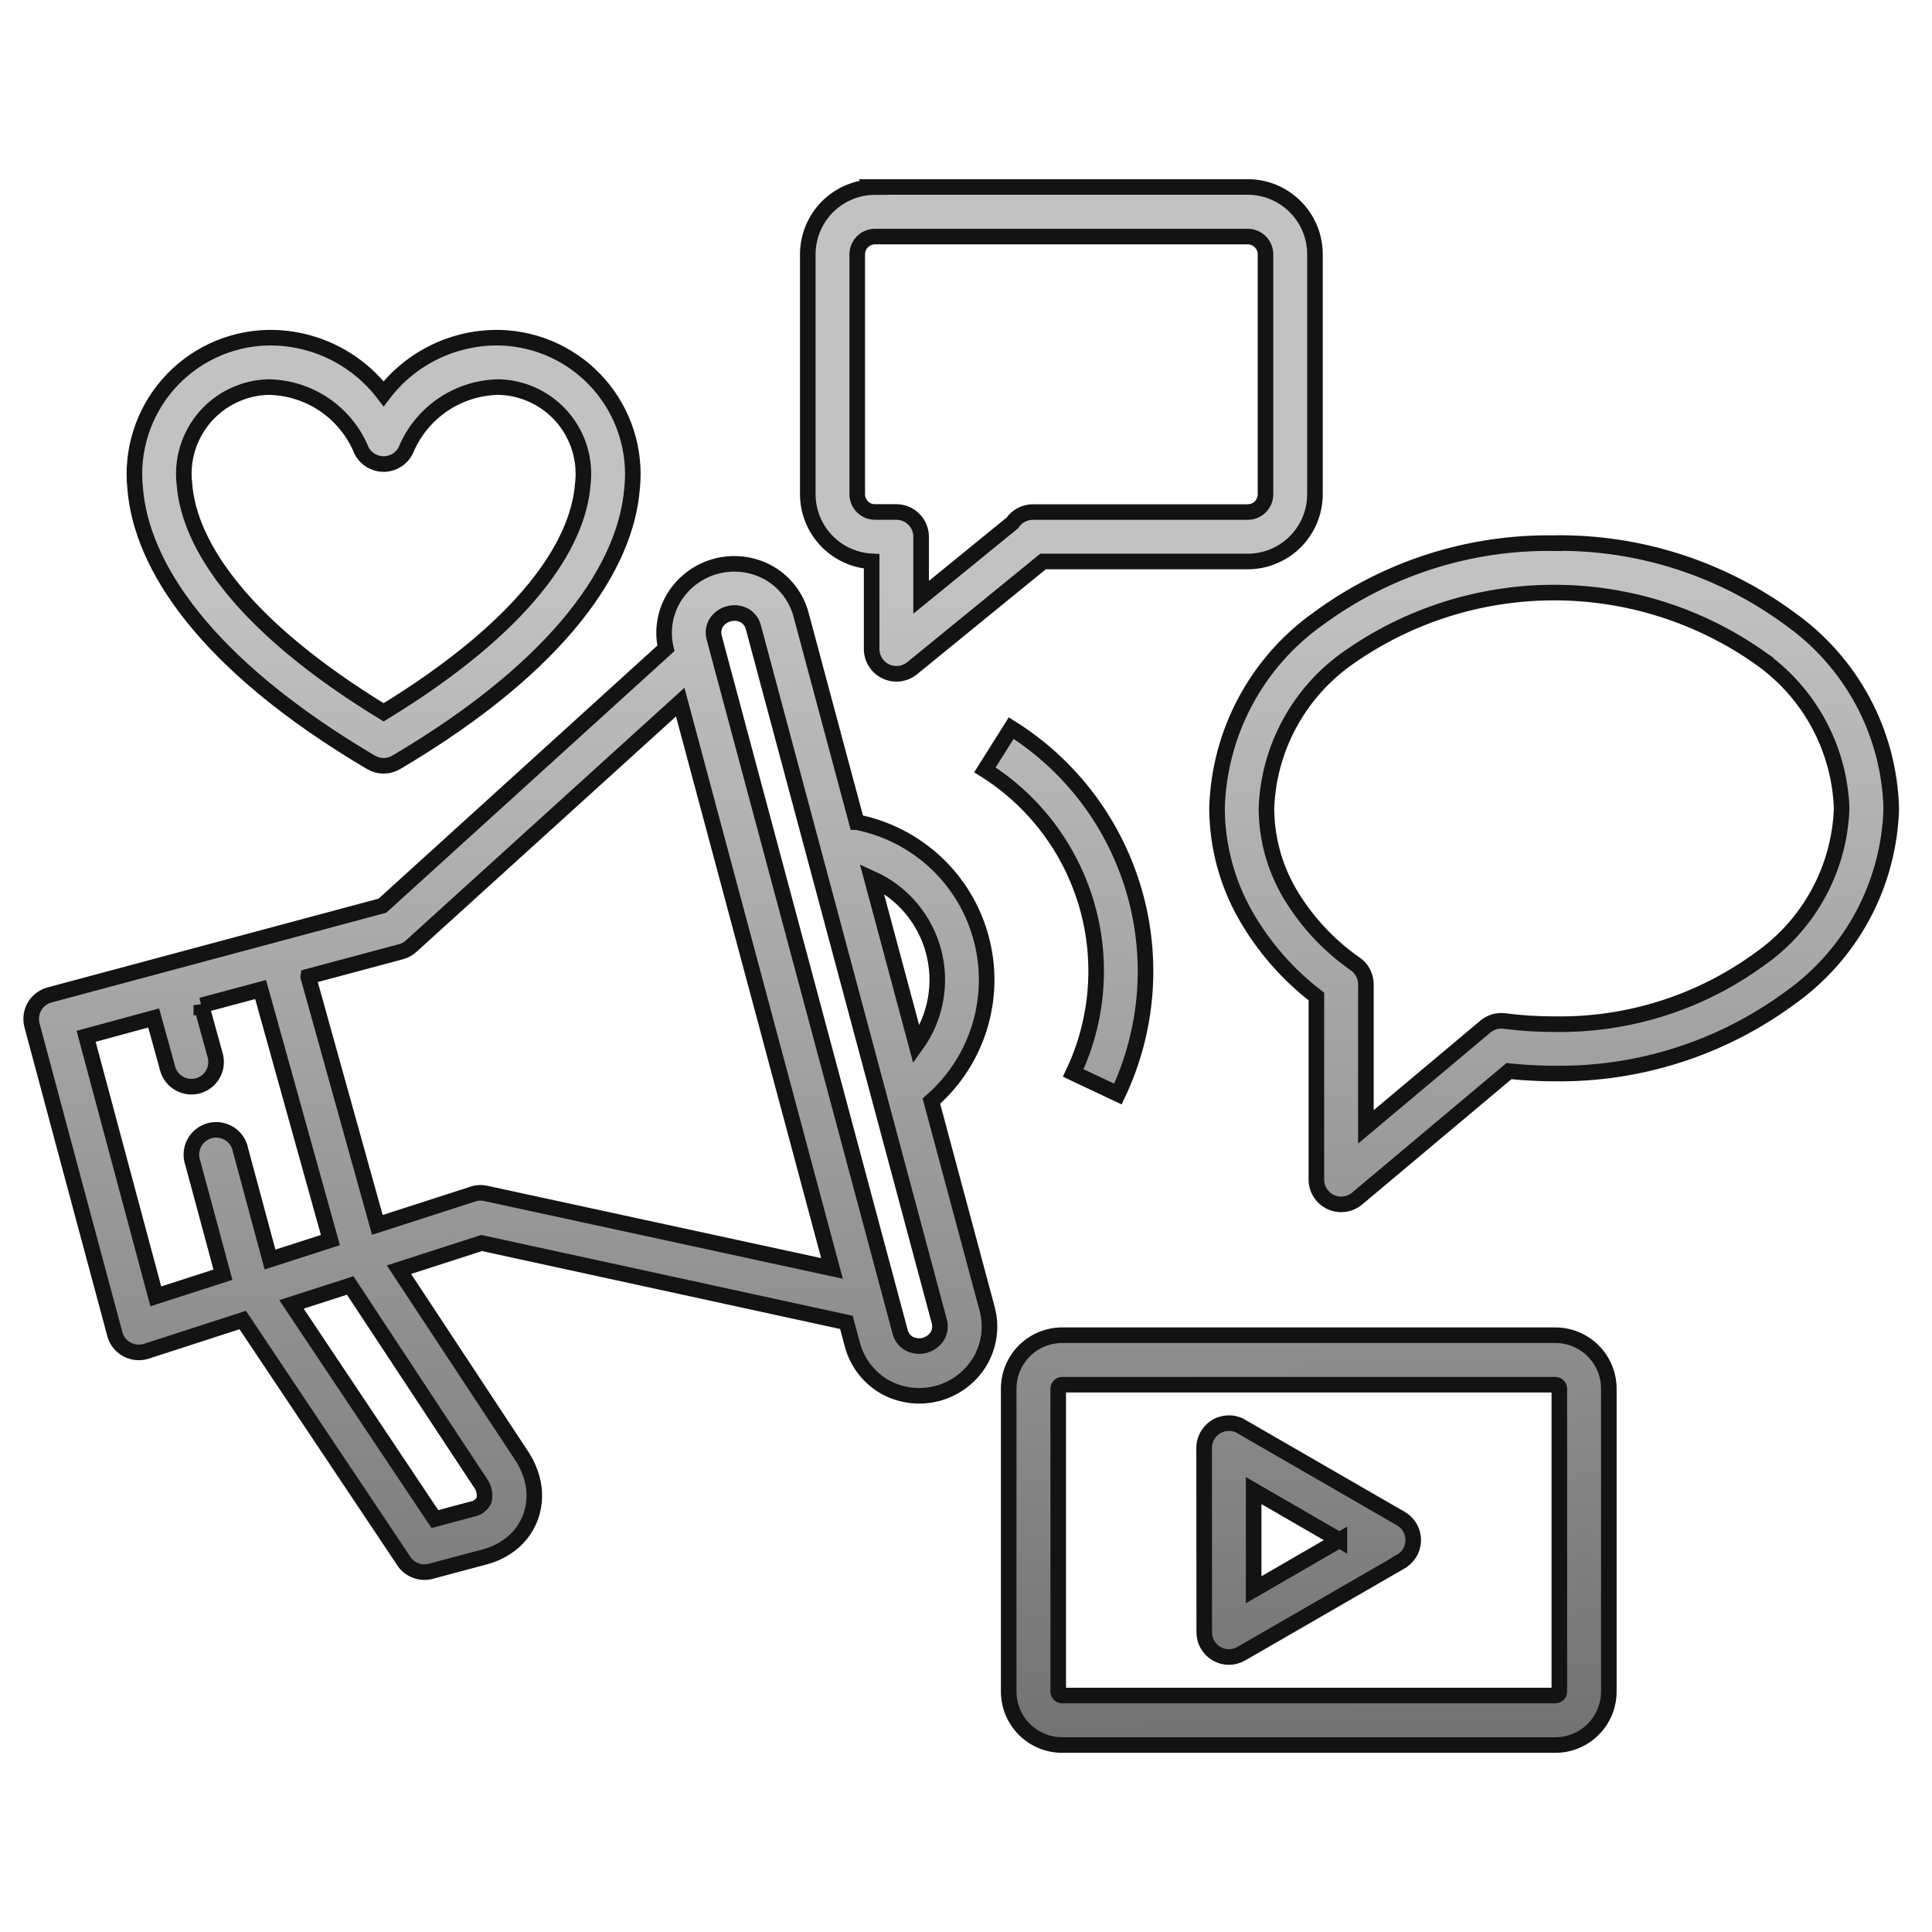 <svg width="124" height="124" viewBox="0 0 124 124" fill="none" xmlns="http://www.w3.org/2000/svg">
<path fill-rule="evenodd" clip-rule="evenodd" d="M99.831 88.874H68.169C68.104 88.876 68.041 88.902 67.994 88.949C67.947 88.996 67.921 89.058 67.919 89.124V108.572C67.921 108.638 67.948 108.701 67.994 108.747C68.041 108.794 68.104 108.82 68.169 108.822H99.831C99.897 108.82 99.96 108.794 100.006 108.747C100.053 108.701 100.08 108.638 100.082 108.572V89.124C100.08 89.058 100.053 88.996 100.006 88.949C99.96 88.902 99.897 88.876 99.831 88.874ZM68.169 85.697H99.831C100.74 85.698 101.611 86.06 102.253 86.702C102.896 87.345 103.257 88.216 103.259 89.124V108.572C103.257 109.481 102.896 110.352 102.253 110.994C101.611 111.637 100.74 111.999 99.831 112H68.169C67.261 111.999 66.389 111.638 65.746 110.995C65.103 110.352 64.742 109.481 64.74 108.572V89.124C64.742 88.216 65.103 87.345 65.746 86.702C66.388 86.06 67.261 85.698 68.169 85.697ZM85.966 98.85L80.462 102.033V95.668L85.966 98.852V98.85ZM89.838 100.268L79.66 106.143C79.42 106.281 79.147 106.352 78.87 106.352C78.593 106.351 78.321 106.277 78.081 106.138C77.842 106 77.642 105.8 77.504 105.56C77.365 105.321 77.292 105.049 77.291 104.771L77.284 92.925C77.285 92.634 77.366 92.349 77.518 92.1C77.67 91.852 77.887 91.65 78.146 91.516C78.404 91.383 78.695 91.323 78.985 91.342C79.275 91.362 79.555 91.461 79.793 91.629C83.173 93.581 86.551 95.53 89.927 97.477C90.171 97.622 90.373 97.83 90.509 98.08C90.646 98.33 90.713 98.611 90.704 98.896C90.695 99.18 90.61 99.457 90.458 99.697C90.305 99.938 90.091 100.133 89.838 100.262V100.268ZM80.086 15.184H56.153C55.853 15.185 55.566 15.305 55.354 15.517C55.142 15.729 55.021 16.017 55.019 16.317V31.726C55.021 32.026 55.141 32.314 55.353 32.526C55.566 32.739 55.853 32.859 56.153 32.86H57.528C57.95 32.86 58.355 33.028 58.653 33.327C58.952 33.625 59.12 34.03 59.12 34.452V38.337L64.977 33.561C65.122 33.346 65.318 33.171 65.547 33.05C65.776 32.928 66.032 32.865 66.291 32.864H80.088C80.388 32.863 80.675 32.743 80.888 32.53C81.1 32.318 81.22 32.031 81.222 31.73V16.317C81.22 16.017 81.099 15.729 80.887 15.517C80.675 15.305 80.386 15.185 80.086 15.184ZM56.153 12H80.086C81.229 12.002 82.324 12.457 83.132 13.265C83.94 14.073 84.395 15.169 84.397 16.311V31.726C84.396 32.869 83.941 33.965 83.133 34.773C82.325 35.581 81.229 36.036 80.086 36.038H66.944L58.528 42.9C58.295 43.086 58.014 43.203 57.718 43.237C57.421 43.271 57.121 43.221 56.852 43.093C56.583 42.965 56.355 42.764 56.194 42.513C56.034 42.261 55.947 41.97 55.944 41.672V36.03C54.839 35.973 53.799 35.495 53.036 34.694C52.274 33.892 51.848 32.829 51.846 31.724V16.317C51.849 15.174 52.303 14.079 53.111 13.271C53.919 12.463 55.015 12.008 56.157 12.005L56.153 12ZM45.956 39.991C45.796 40.273 45.753 40.606 45.837 40.919L57.776 85.492C57.817 85.649 57.889 85.795 57.987 85.923C58.086 86.051 58.209 86.157 58.35 86.237C58.659 86.398 59.017 86.437 59.353 86.346C59.69 86.256 59.979 86.042 60.165 85.747C60.327 85.466 60.371 85.132 60.288 84.818L48.349 40.245C48.308 40.09 48.237 39.944 48.139 39.817C48.042 39.689 47.92 39.582 47.781 39.501C47.471 39.34 47.112 39.301 46.774 39.392C46.437 39.482 46.144 39.696 45.956 39.991ZM19.788 62.675L25.74 61.083C26.002 61.012 26.241 60.875 26.435 60.685L43.658 45.062L53.398 81.41L31.178 76.595C30.868 76.527 30.544 76.554 30.249 76.672L24.219 78.617L19.785 62.698L19.788 62.675ZM12.922 64.515L13.828 67.799C13.922 68.197 13.858 68.617 13.649 68.97C13.441 69.322 13.103 69.58 12.708 69.69C12.313 69.799 11.892 69.751 11.531 69.555C11.171 69.36 10.9 69.033 10.777 68.642L9.864 65.335L5.527 66.513L9.999 83.203L14.308 81.814L12.375 74.642C12.301 74.435 12.271 74.215 12.286 73.995C12.302 73.776 12.363 73.562 12.465 73.367C12.567 73.172 12.709 73.001 12.881 72.863C13.053 72.726 13.251 72.626 13.464 72.569C13.676 72.512 13.898 72.5 14.116 72.534C14.333 72.567 14.541 72.645 14.727 72.763C14.913 72.881 15.072 73.036 15.195 73.219C15.318 73.401 15.402 73.607 15.441 73.824L17.331 80.84L21.205 79.59L16.727 63.51L12.922 64.53V64.515ZM18.708 83.719L22.476 82.504L30.814 95.15C30.937 95.309 31.024 95.494 31.068 95.691C31.112 95.887 31.112 96.091 31.069 96.288C30.996 96.438 30.888 96.568 30.755 96.667C30.621 96.767 30.465 96.833 30.301 96.86L27.913 97.499L18.708 83.719ZM58.815 67.057L55.954 56.385C56.918 56.819 57.773 57.463 58.458 58.269C59.142 59.074 59.639 60.022 59.913 61.043C60.187 62.064 60.23 63.133 60.04 64.174C59.85 65.214 59.431 66.198 58.815 67.057ZM54.986 52.767C56.695 53.103 58.292 53.865 59.629 54.981C60.774 55.938 61.697 57.132 62.335 58.48C62.973 59.829 63.311 61.3 63.325 62.791C63.339 64.283 63.029 65.76 62.417 67.121C61.804 68.481 60.904 69.692 59.778 70.671L63.359 84.012C63.513 84.591 63.547 85.196 63.459 85.789C63.371 86.382 63.163 86.951 62.847 87.461C62.225 88.449 61.247 89.16 60.115 89.446C58.983 89.733 57.785 89.573 56.768 89C55.76 88.414 55.023 87.456 54.715 86.332L54.324 84.873L30.913 79.779L25.606 81.491L33.464 93.408C33.768 93.861 33.998 94.36 34.143 94.886C34.371 95.701 34.34 96.567 34.054 97.364C33.759 98.164 33.212 98.847 32.495 99.31C32.074 99.586 31.611 99.792 31.125 99.921L27.645 100.85C27.308 100.939 26.951 100.915 26.629 100.781C26.307 100.647 26.037 100.412 25.862 100.11L15.58 84.722L9.382 86.729C8.983 86.854 8.55 86.817 8.177 86.625C7.805 86.434 7.523 86.103 7.392 85.705C5.668 79.314 3.77 72.209 2.052 65.798C1.946 65.392 2.004 64.961 2.214 64.598C2.424 64.235 2.769 63.97 3.174 63.86L24.545 58.129L42.736 41.614C42.484 40.527 42.656 39.385 43.217 38.42C43.82 37.397 44.801 36.652 45.948 36.343C47.095 36.035 48.317 36.188 49.352 36.77C49.854 37.057 50.294 37.441 50.647 37.898C51 38.356 51.259 38.879 51.41 39.438L54.982 52.767H54.986ZM64.902 46.73L63.215 49.411C66.377 51.398 68.7 54.476 69.745 58.061C70.789 61.647 70.482 65.491 68.882 68.865L71.75 70.218C73.679 66.143 74.047 61.502 72.785 57.174C71.523 52.846 68.719 49.13 64.902 46.73ZM112.952 42.219C109.086 39.495 104.473 38.033 99.743 38.033C95.014 38.033 90.4 39.495 86.535 42.219C84.972 43.314 83.684 44.756 82.773 46.433C81.861 48.109 81.351 49.974 81.283 51.881C81.289 53.767 81.787 55.619 82.727 57.255C83.776 59.052 85.197 60.605 86.894 61.809C87.129 61.95 87.324 62.15 87.46 62.389C87.595 62.628 87.666 62.898 87.666 63.173V72.326L95.338 65.887C95.505 65.746 95.701 65.642 95.911 65.58C96.121 65.519 96.341 65.502 96.558 65.53C97.059 65.596 97.587 65.648 98.144 65.684C98.641 65.716 99.175 65.732 99.745 65.733C104.486 65.816 109.125 64.346 112.953 61.548C114.516 60.452 115.803 59.009 116.714 57.332C117.625 55.655 118.134 53.789 118.201 51.882C118.133 49.975 117.623 48.11 116.711 46.434C115.8 44.758 114.512 43.315 112.949 42.221L112.952 42.219ZM99.743 34.856C105.186 34.779 110.504 36.486 114.885 39.716C116.838 41.101 118.442 42.921 119.57 45.032C120.698 47.144 121.32 49.489 121.385 51.882C121.32 54.276 120.698 56.621 119.57 58.733C118.442 60.845 116.838 62.666 114.885 64.051C110.502 67.276 105.185 68.979 99.743 68.901C99.168 68.901 98.568 68.88 97.943 68.84C97.584 68.816 97.219 68.785 96.849 68.746L87.092 76.936C86.86 77.127 86.578 77.249 86.28 77.287C85.981 77.324 85.678 77.277 85.406 77.15C85.133 77.022 84.903 76.82 84.74 76.567C84.578 76.314 84.49 76.02 84.488 75.719V63.959C82.661 62.555 81.128 60.805 79.977 58.808C78.764 56.701 78.121 54.314 78.111 51.882C78.175 49.49 78.794 47.146 79.92 45.035C81.046 42.923 82.647 41.102 84.598 39.716C88.981 36.487 94.3 34.781 99.743 34.86V34.856ZM40.567 31.349C40.695 30.149 40.572 28.936 40.208 27.785C39.844 26.634 39.246 25.571 38.451 24.663C37.657 23.754 36.683 23.02 35.591 22.506C34.499 21.991 33.313 21.709 32.106 21.675C30.663 21.642 29.233 21.95 27.932 22.576C26.631 23.201 25.496 24.125 24.621 25.272C23.745 24.125 22.61 23.201 21.309 22.576C20.008 21.95 18.578 21.642 17.135 21.675C15.929 21.709 14.743 21.992 13.651 22.506C12.56 23.02 11.586 23.754 10.792 24.663C9.998 25.571 9.399 26.633 9.035 27.784C8.671 28.934 8.548 30.147 8.675 31.347C9.064 36.243 13.074 42.586 23.814 48.931C24.064 49.077 24.348 49.154 24.637 49.151C24.927 49.148 25.21 49.066 25.456 48.915C36.175 42.575 40.181 36.239 40.567 31.347V31.349ZM24.622 45.718C33.697 40.179 37.092 34.998 37.402 31.101C37.498 30.33 37.432 29.547 37.208 28.803C36.983 28.059 36.605 27.37 36.098 26.78C35.592 26.191 34.967 25.714 34.265 25.38C33.563 25.046 32.799 24.863 32.022 24.843C30.734 24.86 29.48 25.256 28.415 25.981C27.351 26.706 26.524 27.728 26.036 28.921C25.902 29.18 25.699 29.398 25.45 29.55C25.2 29.702 24.914 29.783 24.621 29.783C24.329 29.783 24.043 29.702 23.793 29.55C23.543 29.398 23.34 29.18 23.206 28.921C22.719 27.729 21.892 26.706 20.828 25.981C19.764 25.256 18.51 24.86 17.222 24.843C16.445 24.863 15.681 25.046 14.979 25.38C14.276 25.713 13.652 26.19 13.145 26.78C12.638 27.369 12.26 28.058 12.035 28.802C11.811 29.547 11.744 30.33 11.84 31.101C12.149 34.998 15.547 40.179 24.622 45.718Z" fill="url(#paint0_linear_1023_171)" stroke="#131313"/>
<defs>
<linearGradient id="paint0_linear_1023_171" x1="65.805" y1="12" x2="66.975" y2="160.927" gradientUnits="userSpaceOnUse">
<stop offset="0.171" stop-color="#C2C2C2"/>
<stop offset="1" stop-color="#3E3E3E"/>
</linearGradient>
</defs>
</svg>
